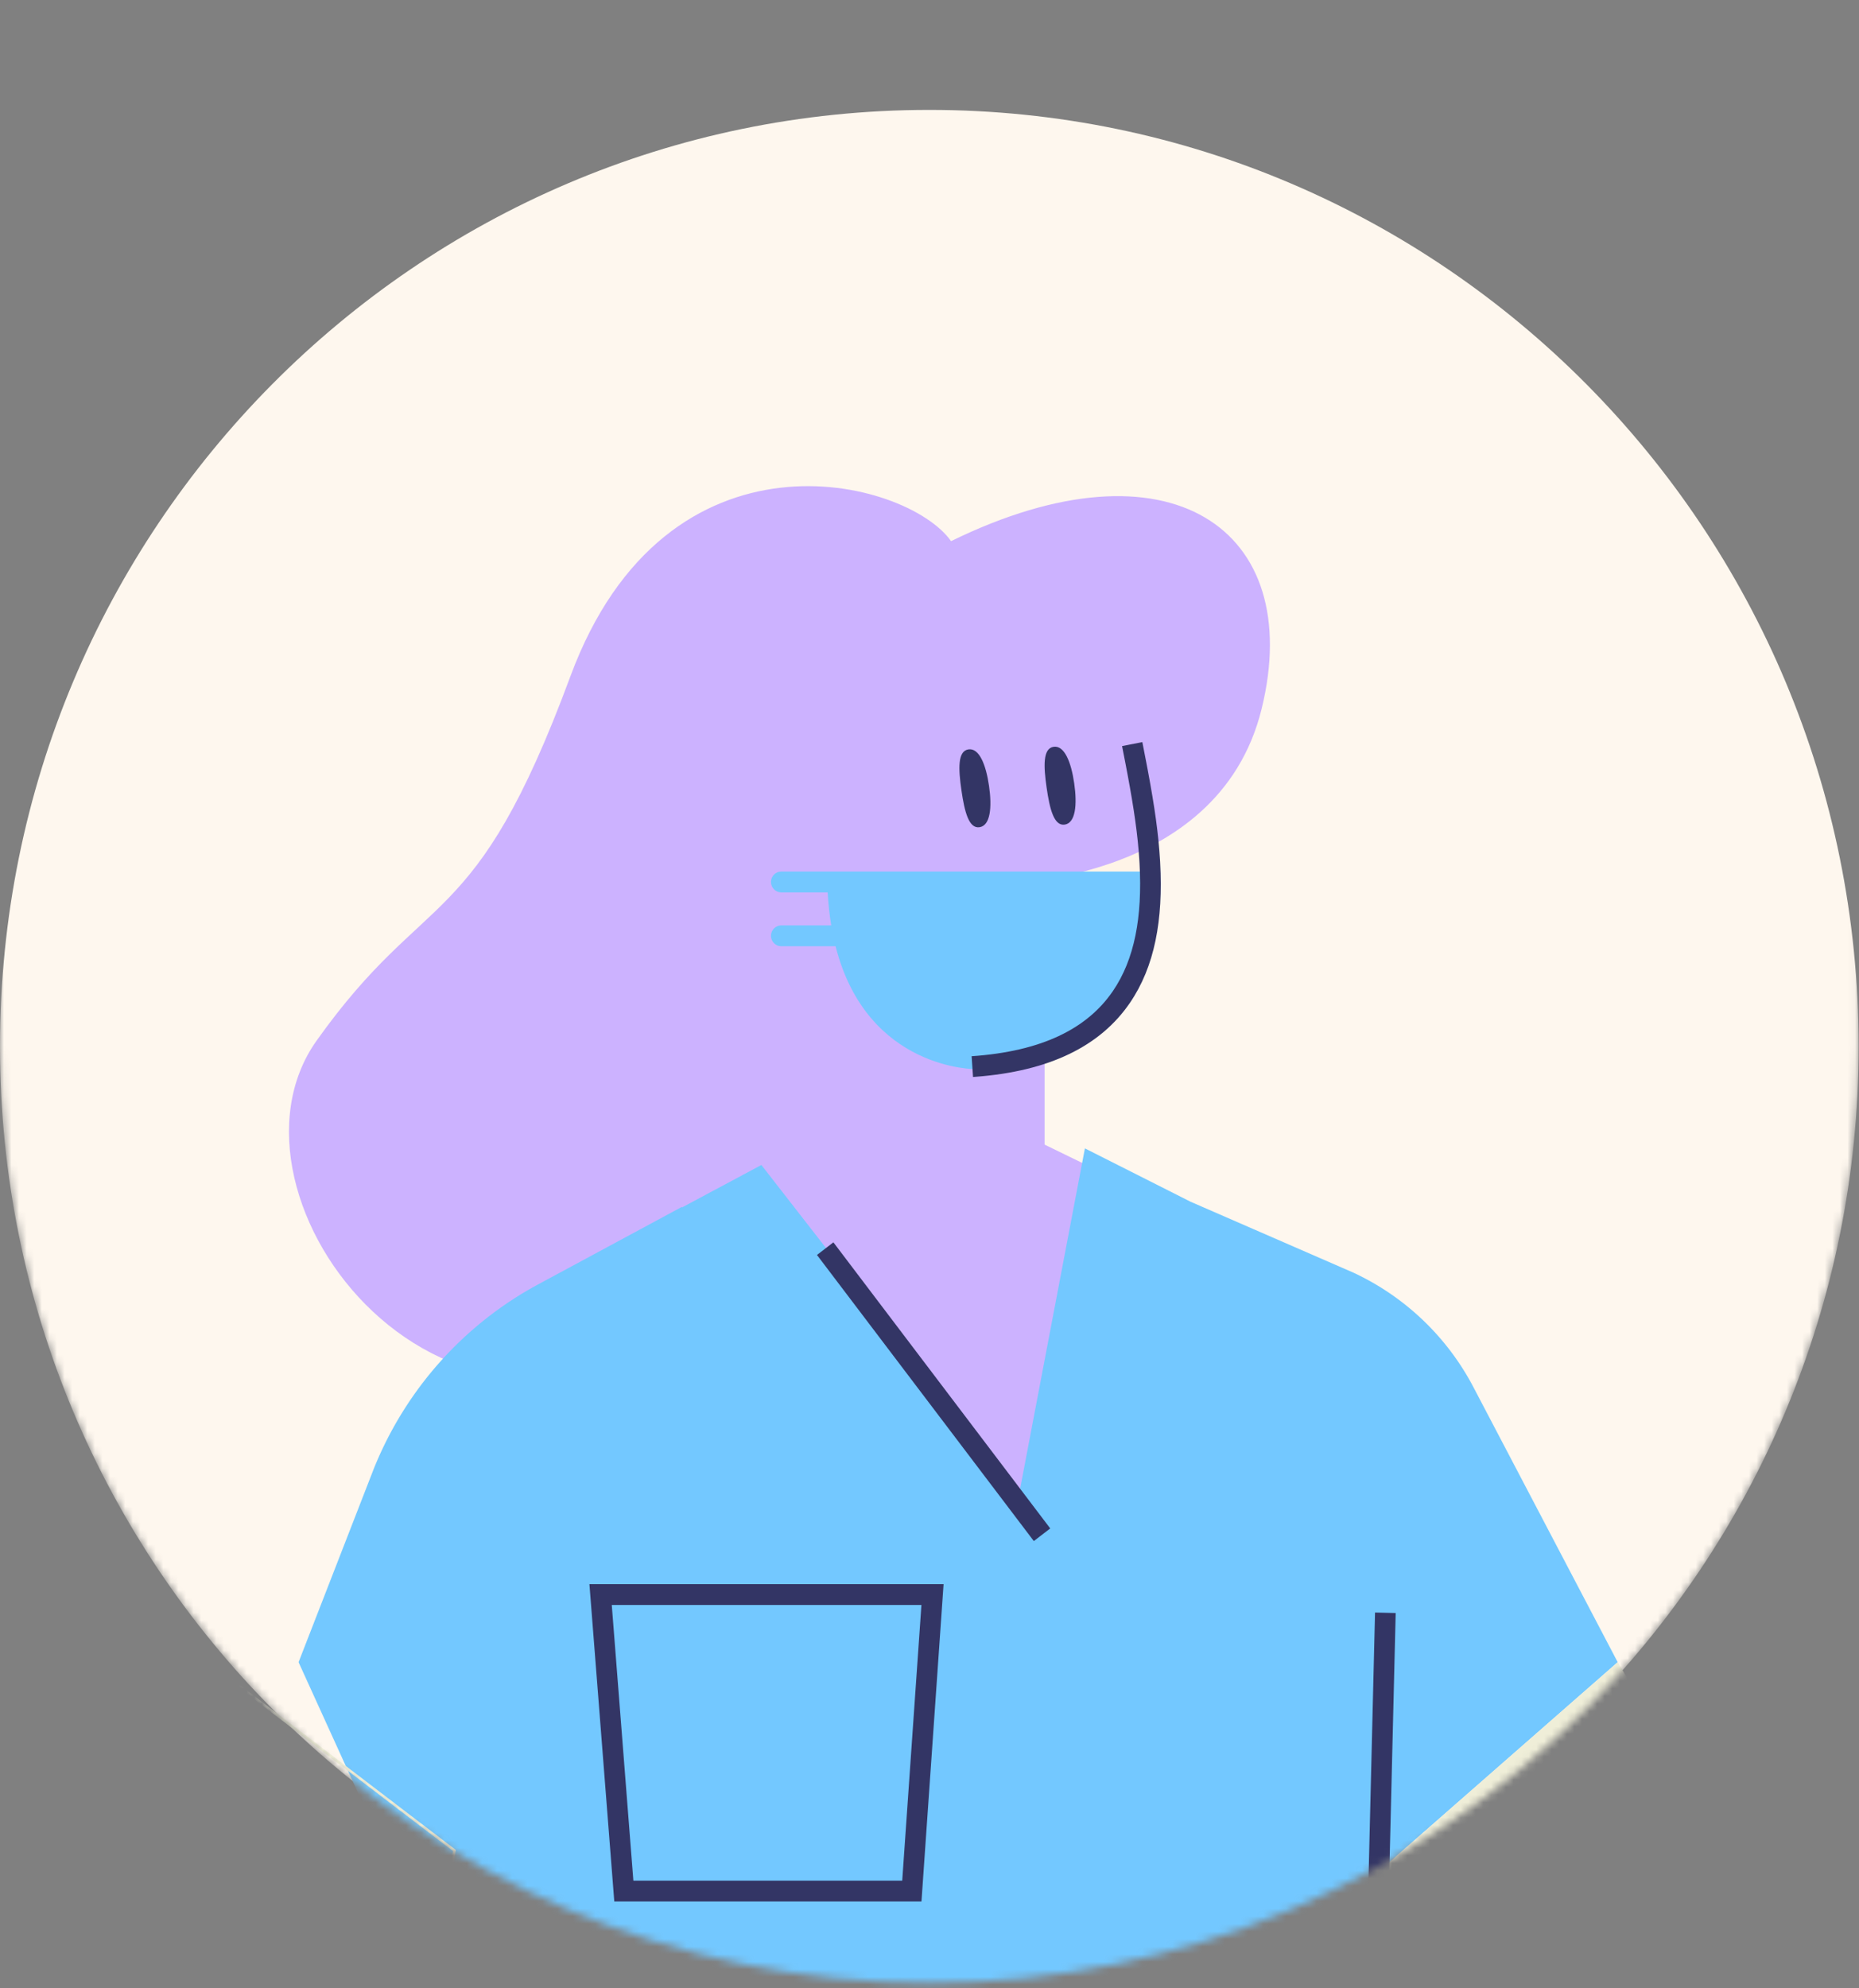 <svg xmlns="http://www.w3.org/2000/svg" width="245" height="262" fill="none"><rect width="100%" height="100%" fill="#808080" stroke="none"/><mask id="a" width="245" height="262" x="0" y="0" maskUnits="userSpaceOnUse" style="mask-type:alpha"><path fill="#fff" d="M0 .77h244.953v137.124c0 68.159-54.834 123.412-122.476 123.412S0 206.053 0 137.894V.77Z"/></mask><g mask="url(#a)"><path fill="#FEF7EE" d="M122.477 261.307c67.641 0 122.476-55.254 122.476-123.412 0-68.16-54.835-123.413-122.476-123.413C54.835 14.482 0 69.736 0 137.895c0 68.158 54.835 123.412 122.477 123.412Z"/><path fill="#FFF4E7" fill-rule="evenodd" d="M149.065 99.246c2.93 15.168 8.305 40.516-20.921 42.548-21.995 1.525-26.495-19.641-28.577-31.53-3.062-17.478 2.721-29.13 19.051-32.9 22.236-5.134 28.694 12.807 30.447 21.882Z" clip-rule="evenodd"/><path fill="#CCB2FF" fill-rule="evenodd" d="M137.67 150.824v-15.422h-25.175l-.681 14.394-21.773 11.186 12.655 11.423c13.989 12.622 35.486 11.44 48.026-2.646l7.815-8.777-20.867-10.158Z" clip-rule="evenodd"/><path fill="#CCB2FF" fill-rule="evenodd" d="M166.276 93.386c5.809-23.676-12.148-36.18-40.933-22.08-5.81-8.247-37.49-16.455-50.175 17.823-12.685 34.278-18.808 27.424-33.438 47.987-14.629 20.563 17.217 62.724 51.713 35.985 34.496-26.74 36.918-56.571 36.918-56.571s30.105.532 35.915-23.144Z" clip-rule="evenodd"/><path fill="#73C8FF" fill-rule="evenodd" d="M151.921 114.84h-48.954c-.751 0-1.359.615-1.359 1.374 0 .759.608 1.375 1.359 1.375h6.112c.087 1.55.248 2.996.471 4.347h-6.583c-.751 0-1.359.616-1.359 1.375s.608 1.374 1.359 1.374h7.155c4.169 16.4 18.553 16.201 18.553 16.201 19.867-1.385 23.728-13.594 23.246-26.046Z" clip-rule="evenodd"/><path fill="#333565" d="m147.879 98.311 2.671-.528.576 2.965.159.843c.882 4.703 1.39 8.26 1.6 11.817l.014.254c.416 7.574-.732 13.72-3.991 18.488-3.873 5.667-10.545 9.006-20.372 9.74l-.299.021-.185-2.735c9.214-.635 15.212-3.602 18.614-8.581 2.86-4.183 3.901-9.759 3.516-16.782l-.029-.488c-.211-3.34-.702-6.741-1.544-11.232l-.285-1.5-.445-2.282Z"/><path fill="#333565" fill-rule="evenodd" d="M130.346 103.568c.408 2.831.173 5.213-1.246 5.431-1.418.218-1.984-2.04-2.392-4.871-.408-2.831-.506-5.162.915-5.38 1.421-.22 2.315 1.989 2.723 4.82ZM141.573 103.224c.409 2.831.173 5.213-1.246 5.431-1.418.219-1.984-2.04-2.392-4.871-.408-2.831-.506-5.162.915-5.38 1.421-.219 2.315 1.989 2.723 4.82Z" clip-rule="evenodd"/><path fill="#CCB2FF" fill-rule="evenodd" d="M94.463 164.532s22.114 8.225 36.743 5.826c14.629-2.399 17.011-11.995 17.011-11.995l15.99 31.187-15.99 22.962h-44.908l-8.846-47.98Z" clip-rule="evenodd"/><path fill="#73C8FF" fill-rule="evenodd" d="m213.198 219.024-18.919-36.063a34.135 34.135 0 0 0-15.885-15.255l-21.482-9.354-13.931-7.032-8.713 45.77-33.924-43.582-10.473 5.6.013-.09-18.949 10.217c-9.823 5.296-17.492 13.893-21.672 24.296l-9.914 25.493L88 325.951h86.871c2.96 0 5.378-2.384 5.442-5.365l1.586-74.145 31.3-27.417Z" clip-rule="evenodd"/><path fill="#333565" fill-rule="evenodd" d="M77.681 208.742h46.674l-2.913 41.811H80.958l-3.277-41.811Zm41.224 39.07 2.531-36.328h-40.81l2.847 36.328h35.432Z" clip-rule="evenodd"/><path fill="#EFEED8" fill-rule="evenodd" d="m27.41 219.098.158.062.103-.137 32.402 24.739-4.77 28.487 31.675 56.611-23.718 22.853-25.88-39.596c-18.022-27.571-21.735-62.207-9.97-93.019Zm10.253 92.831c-17.92-27.416-21.643-61.84-10.017-92.495l32.057 24.475-4.755 28.403 31.604 56.485-23.232 22.385-25.657-39.253Zm179.222-86.809c9.199 15.212 23.916 26.219 41.032 30.69l28.426 7.423-7.726 34.218s-72.904-7.486-96.719-51.01l31.3-27.418 3.687 6.097Z" clip-rule="evenodd"/><path fill="#333565" d="m109.833 163.699 28.578 37.699-2.163 1.664-28.578-37.699 2.163-1.664ZM181.218 212.479l2.721.067-1.361 55.52-2.721-.068 1.361-55.519Z"/></g></svg>